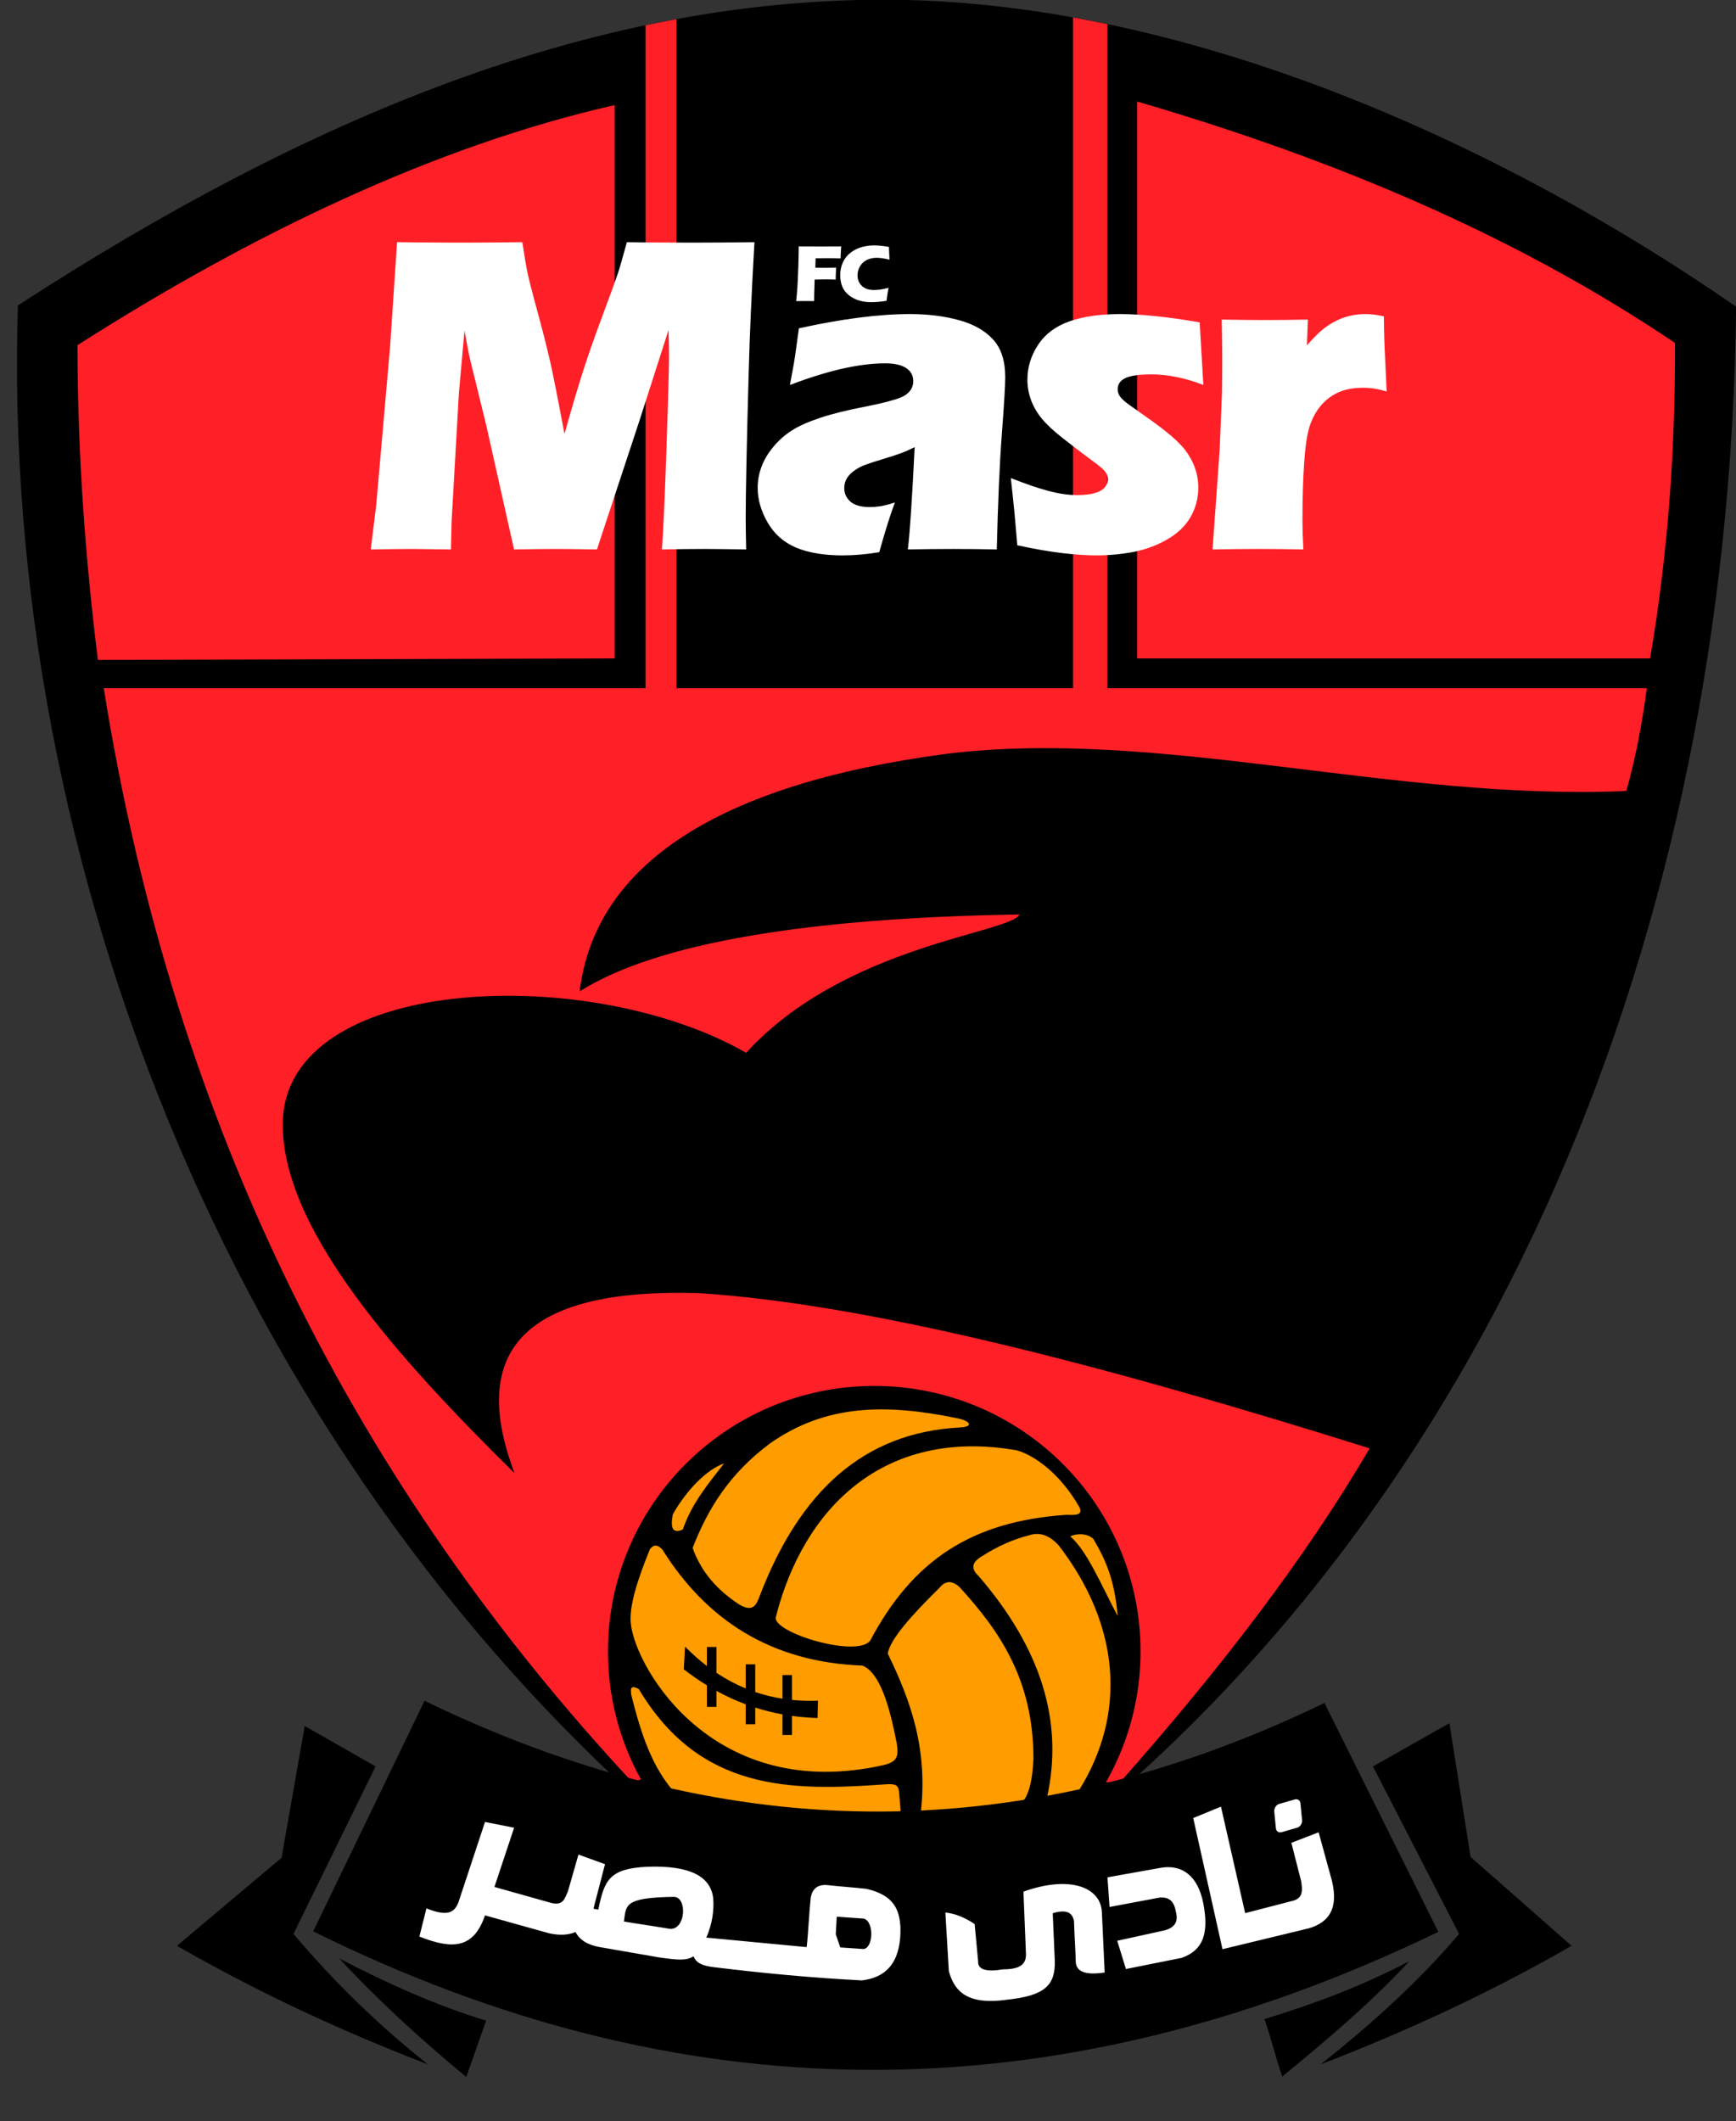 <?xml version="1.0" encoding="UTF-8"?>
<svg xmlns="http://www.w3.org/2000/svg" xmlns:xlink="http://www.w3.org/1999/xlink" width="370.3pt" height="452.4pt" viewBox="0 0 370.3 452.4" version="1.1">
<rect x="0" y="0" width="370.3" height="452.4" fill="#333333" stroke="none"/>
<defs>
<clipPath id="clip1">
  <path d="M 3 0 L 370.301 0 L 370.301 395 L 3 395 Z M 3 0 "/>
</clipPath>
</defs>
<g id="surface1">
<g clip-path="url(#clip1)" clip-rule="nonzero">
<path style=" stroke:none;fill-rule:evenodd;fill:rgb(0%,0%,0%);fill-opacity:1;" d="M 3.82 65.141 C 65.195 25.312 125.906 -0.055 188.527 -0.055 C 249.406 -0.055 315.844 27.738 370.324 65.406 C 368.922 199.242 318.262 320.93 223.68 394.668 L 147.789 393.918 C 50.922 313.191 0.023 184.836 3.82 65.141 Z M 3.82 65.141 "/>
</g>
<path style=" stroke:none;fill-rule:evenodd;fill:rgb(100%,12.547%,15.282%);fill-opacity:1;" d="M 16.527 73.617 C 53.664 49.914 92.793 31.109 131.121 22.414 L 131.121 140.426 L 20.875 140.746 C 18.262 119.535 16.551 97.422 16.527 73.617 Z M 16.527 73.617 "/>
<path style=" stroke:none;fill-rule:evenodd;fill:rgb(100%,12.547%,15.282%);fill-opacity:1;" d="M 242.547 21.645 C 283.566 33.648 322.438 49.652 357.277 73.133 C 357.383 95.355 355.848 117.762 351.98 140.426 L 242.547 140.426 Z M 242.547 21.645 "/>
<path style=" stroke:none;fill-rule:evenodd;fill:rgb(100%,12.547%,15.282%);fill-opacity:1;" d="M 137.703 5.379 L 137.703 146.766 L 22.133 146.766 C 37.176 241.281 76.727 317.664 134.977 380.211 L 137.703 379.059 L 236.949 380.121 C 237.594 380.129 238.242 380.137 238.887 380.145 C 260.289 355.992 278.527 332.191 292.152 308.902 C 235.512 291.121 185.227 278.078 148.918 275.785 C 114.133 274.758 99.242 286.395 109.754 314.195 C 85.027 289.828 58.602 260.777 60.414 237.703 C 63.25 207.891 126.09 205.586 159.16 224.539 C 180.113 201.539 215.875 198.953 217.434 195.039 C 173.195 195.727 140.281 200.914 123.641 211.438 C 126.961 184.316 153.27 167.219 201.781 160.789 C 247.242 155.156 297.199 170.867 346.898 168.703 C 348.984 161.395 350.289 154.078 351.289 146.766 L 236.207 146.766 L 236.207 5.137 L 228.891 3.711 L 228.891 146.766 L 144.285 146.766 L 144.285 4.078 Z M 137.703 5.379 "/>
<path style=" stroke:none;fill-rule:evenodd;fill:rgb(0%,0%,0%);fill-opacity:1;" d="M 65 368.113 L 60.059 396.219 L 37.746 414.996 C 55.586 425.254 73.43 433.41 91.27 440.277 C 80.762 431.957 71.227 422.664 62.602 412.457 L 80.113 376.73 Z M 65 368.113 "/>
<path style=" stroke:none;fill-rule:evenodd;fill:rgb(0%,0%,0%);fill-opacity:1;" d="M 72.344 417.684 C 82.652 423.047 93.387 427.848 103.695 430.957 C 102.285 434.957 100.871 438.961 99.461 442.957 C 90.387 435.504 81.039 427.023 72.344 417.684 Z M 72.344 417.684 "/>
<path style=" stroke:none;fill-rule:evenodd;fill:rgb(0%,0%,0%);fill-opacity:1;" d="M 309.164 367.52 L 313.684 396.043 L 335.23 414.996 C 317.391 425.254 299.547 433.41 281.707 440.277 C 292.215 431.957 302.602 422.664 311.227 412.457 L 292.863 376.73 Z M 309.164 367.52 "/>
<path style=" stroke:none;fill-rule:evenodd;fill:rgb(0%,0%,0%);fill-opacity:1;" d="M 300.633 418.277 C 290.324 423.645 280.016 427.508 269.707 430.617 C 271.117 434.617 272.105 438.871 273.516 442.875 C 282.59 435.414 291.938 427.617 300.633 418.277 Z M 300.633 418.277 "/>
<path style=" stroke:none;fill-rule:evenodd;fill:rgb(0%,0%,0%);fill-opacity:1;" d="M 186.484 295.59 C 217.855 295.59 243.285 320.934 243.285 352.195 C 243.285 383.457 217.855 408.793 186.484 408.793 C 155.113 408.793 129.684 383.457 129.684 352.195 C 129.684 320.934 155.113 295.59 186.484 295.59 Z M 186.484 295.59 "/>
<path style=" stroke:none;fill-rule:evenodd;fill:rgb(100%,61.131%,0%);fill-opacity:1;" d="M 203.918 302.426 C 188.797 299.34 176.102 299.52 164.246 307.848 C 155.449 314.395 150.941 321.953 147.734 330.148 C 149.59 335.262 152.902 339.078 157.715 342.223 C 160.629 343.906 161.328 342.387 162.148 340.129 C 170.695 317.992 184.262 305.562 204.633 304.453 C 207.699 304.348 207.203 303.035 203.918 302.426 Z M 203.918 302.426 "/>
<path style=" stroke:none;fill-rule:evenodd;fill:rgb(100%,61.131%,0%);fill-opacity:1;" d="M 165.477 344.934 C 171.352 321.664 188.543 304.363 216.906 309.324 C 220.43 310.309 226.113 314.133 230.281 321.523 C 231.012 323.129 229.461 323.164 227.52 323.07 C 207.18 324.441 194.684 332.809 185.613 349.914 C 182.746 353.633 164.883 348.215 165.477 344.934 Z M 165.477 344.934 "/>
<path style=" stroke:none;fill-rule:evenodd;fill:rgb(100%,61.131%,0%);fill-opacity:1;" d="M 154.445 312.121 C 150.66 313.402 146.344 317.977 143.523 322.953 C 142.988 325.695 143.355 327.23 145.637 326.211 C 147.527 320.727 150.902 316.664 154.445 312.121 Z M 154.445 312.121 "/>
<path style=" stroke:none;fill-rule:evenodd;fill:rgb(100%,61.131%,0%);fill-opacity:1;" d="M 138.637 330.395 C 136.078 336.672 134.059 342.73 134.586 346.508 C 135.766 356.105 152.41 384.562 188.477 376.449 C 191.344 375.742 191.715 374.688 191.297 371.867 C 189.691 363.668 187.707 356.836 183.988 355.227 C 164.473 354.527 150.699 345.504 141.281 330.48 C 140.133 329.246 139.316 329.512 138.637 330.395 Z M 166.902 357.246 L 168.93 357.246 L 168.93 362.547 C 170.75 362.734 172.598 362.785 174.477 362.711 L 174.391 366.41 C 172.547 366.355 170.727 366.207 168.93 365.961 L 168.93 370.02 L 166.902 370.02 L 166.902 365.637 C 164.941 365.277 163.004 364.793 161.094 364.188 L 161.094 367.73 L 159.066 367.73 L 159.066 363.488 C 156.945 362.699 154.863 361.746 152.816 360.621 L 152.816 364.031 L 150.789 364.031 L 150.789 359.445 C 149.121 358.422 147.477 357.285 145.859 356.02 L 146.121 351.176 C 147.641 352.723 149.195 354.102 150.789 355.32 L 150.789 351.262 L 152.816 351.262 L 152.816 356.77 C 154.844 358.121 156.926 359.23 159.066 360.113 L 159.066 354.961 L 161.094 354.961 L 161.094 360.871 C 162.988 361.512 164.926 361.984 166.902 362.289 Z M 166.902 357.246 "/>
<path style=" stroke:none;fill-rule:evenodd;fill:rgb(100%,61.131%,0%);fill-opacity:1;" d="M 136.262 360.246 C 149.277 382.066 168.742 381.98 188.391 380.586 C 191.543 380.309 191.664 380.867 191.824 382.699 C 191.914 383.816 192 384.93 192.09 386.043 C 191.902 387.41 191.656 387.648 188.652 387.895 C 173.594 388.652 158.07 385.996 144.188 382.613 C 139.086 377.086 136.711 369.684 134.676 361.566 C 134.461 360.238 134.453 359.223 136.262 360.246 Z M 136.262 360.246 "/>
<path style=" stroke:none;fill-rule:evenodd;fill:rgb(100%,61.131%,0%);fill-opacity:1;" d="M 189.359 352.668 C 194.422 363.023 198.074 373.484 196.316 387.367 C 200.543 388.363 213.309 385.93 216.566 385.34 C 219.203 384.496 220.215 380.402 220.441 375.039 C 220.426 358.203 213.176 347.797 204.68 338.496 C 202.992 336.949 201.582 337.164 200.367 338.672 C 194.25 344.664 189.836 349.734 189.359 352.668 Z M 189.359 352.668 "/>
<path style=" stroke:none;fill-rule:evenodd;fill:rgb(100%,61.131%,0%);fill-opacity:1;" d="M 208.73 336.117 C 206.879 334.426 207.473 333.023 209.613 331.805 C 212.844 329.758 216.184 328.273 219.648 327.398 C 221.98 326.68 224.039 327.594 225.902 329.691 C 238.906 346.688 240.371 365.352 230.219 381.73 C 229.633 382.832 226.309 383.797 223.348 383.316 C 226.902 367.141 222.082 351.59 208.73 336.117 Z M 208.73 336.117 "/>
<path style=" stroke:none;fill-rule:evenodd;fill:rgb(100%,61.131%,0%);fill-opacity:1;" d="M 228.281 327.664 C 229.5 327.098 231.754 326.883 233.211 328.191 C 235.918 332.82 237.754 336.98 238.406 344.66 C 235.023 338.301 231.902 330.738 228.281 327.664 Z M 228.281 327.664 "/>
<path style=" stroke:none;fill-rule:evenodd;fill:rgb(100%,100%,100%);fill-opacity:1;" d="M 79.094 117.18 L 80.273 107.488 L 83.219 73.824 L 84.695 51.652 C 90.605 51.719 95.238 51.746 98.609 51.746 C 101.395 51.746 105.668 51.719 111.414 51.652 C 111.824 54.402 112.184 56.496 112.465 57.926 C 112.758 59.348 113.461 62.133 114.594 66.273 C 115.723 70.414 116.641 74.004 117.328 77.016 C 118.016 80.047 119.031 85.219 120.406 92.555 C 121.812 87.527 123.09 83.203 124.234 79.586 C 125.383 75.969 126.824 71.859 128.543 67.258 C 130.262 62.641 131.359 59.629 131.832 58.203 C 132.293 56.777 132.914 54.602 133.715 51.652 C 138.531 51.719 143.23 51.746 147.848 51.746 C 150.992 51.746 155.348 51.719 160.93 51.652 C 160.309 62.445 159.898 71.711 159.703 79.453 C 159.277 94.617 159.062 105.047 159.062 110.746 C 159.062 111.926 159.098 114.07 159.16 117.18 C 154.938 117.117 151.973 117.078 150.27 117.078 C 147.797 117.078 144.77 117.117 141.184 117.18 C 141.43 114.301 141.758 107.438 142.133 96.617 C 142.508 85.777 142.707 78.852 142.707 75.855 C 142.707 74.539 142.672 72.711 142.609 70.367 L 136.336 89.914 L 127.332 117.18 C 123.172 117.117 120.324 117.078 118.75 117.078 C 116.77 117.078 113.742 117.117 109.648 117.18 L 103.738 90.77 L 100.281 76.703 C 100.168 76.164 100.02 75.492 99.855 74.691 C 99.691 73.891 99.445 72.48 99.086 70.469 L 97.891 83.762 L 96.336 111.039 L 96.188 117.18 C 91.766 117.117 88.949 117.078 87.738 117.078 C 86.07 117.078 83.188 117.117 79.094 117.18 Z M 168.492 82.109 C 169.098 78.965 169.477 76.805 169.641 75.609 C 169.805 74.43 170.066 72.562 170.41 70.023 C 179.609 67.996 187.52 66.98 194.117 66.98 C 197.883 66.98 201.34 67.406 204.465 68.258 C 207.594 69.09 210.035 70.469 211.785 72.352 C 213.539 74.234 214.422 76.934 214.422 80.453 C 214.422 82.238 214.176 86.27 213.703 92.539 C 213.227 98.789 212.867 107.012 212.621 117.18 C 209.477 117.117 206.352 117.078 203.254 117.078 C 200.242 117.078 197.031 117.117 193.645 117.18 C 194.086 113.66 194.559 106.391 195.102 95.371 C 193.891 95.961 192.941 96.387 192.25 96.633 C 191.562 96.895 190.367 97.289 188.648 97.812 C 186.914 98.336 185.57 98.762 184.605 99.121 C 183.641 99.48 182.789 99.941 182.066 100.496 C 181.348 101.035 180.84 101.609 180.543 102.199 C 180.234 102.773 180.086 103.426 180.086 104.148 C 180.086 105.246 180.527 106.195 181.395 106.98 C 182.266 107.746 183.641 108.145 185.539 108.145 C 186.211 108.145 186.93 108.094 187.715 107.98 C 188.484 107.863 189.551 107.602 190.895 107.16 C 189.961 109.586 188.848 113.121 187.551 117.77 C 184.801 118.23 182.199 118.453 179.742 118.453 C 175.781 118.453 172.473 117.902 169.836 116.805 C 167.199 115.691 165.168 113.906 163.746 111.449 C 162.32 108.977 161.617 106.523 161.617 104.051 C 161.617 102.539 161.879 101.07 162.402 99.629 C 162.926 98.188 163.746 96.781 164.875 95.406 C 165.988 94.027 167.297 92.852 168.789 91.883 C 170.293 90.902 172.34 89.984 174.93 89.117 C 177.531 88.246 180.824 87.445 184.816 86.676 C 186.473 86.352 187.996 86.004 189.387 85.645 C 190.762 85.27 191.762 84.953 192.352 84.68 C 192.941 84.402 193.414 84.09 193.773 83.73 C 194.152 83.352 194.414 82.977 194.559 82.578 C 194.723 82.176 194.805 81.766 194.805 81.324 C 194.805 80.094 194.297 79.145 193.285 78.492 C 192.27 77.82 190.762 77.492 188.797 77.492 C 183.312 77.492 176.551 79.031 168.492 82.109 Z M 216.992 116.297 C 216.859 114.891 216.746 113.398 216.613 111.844 C 216.484 110.289 216.289 108.145 215.992 105.426 L 215.617 101.953 C 218.711 103.184 221.363 104.098 223.59 104.688 C 225.816 105.289 227.879 105.59 229.746 105.59 C 231.32 105.59 232.578 105.441 233.547 105.164 C 234.527 104.867 235.23 104.461 235.676 103.914 C 236.117 103.379 236.344 102.82 236.344 102.246 C 236.344 101.727 236.184 101.234 235.84 100.727 C 235.512 100.234 234.758 99.562 233.578 98.695 C 230.977 96.781 228.684 95.027 226.703 93.453 C 224.719 91.902 223.23 90.508 222.23 89.281 C 221.23 88.07 220.461 86.758 219.938 85.352 C 219.414 83.941 219.152 82.484 219.152 80.996 C 219.152 78.328 219.906 75.855 221.43 73.547 C 222.934 71.254 225.18 69.578 228.125 68.535 C 231.074 67.504 234.676 66.98 238.918 66.98 C 243.352 66.98 249.004 67.57 255.895 68.746 L 256.684 82.109 C 252.832 80.602 249.133 79.848 245.562 79.848 C 243.059 79.848 241.227 80.109 240.094 80.617 C 238.965 81.145 238.41 81.93 238.41 83.008 C 238.41 83.352 238.473 83.695 238.605 84.008 C 238.719 84.336 238.965 84.664 239.293 85.023 C 239.621 85.367 240.047 85.727 240.539 86.105 C 241.027 86.465 242.223 87.316 244.141 88.66 C 246.055 89.996 247.547 91.113 248.625 91.98 C 250.41 93.391 251.77 94.684 252.719 95.879 C 253.652 97.09 254.375 98.367 254.863 99.727 C 255.355 101.086 255.602 102.512 255.602 104.016 C 255.602 106.289 255.043 108.371 253.949 110.273 C 252.852 112.188 251.18 113.777 248.953 115.055 C 246.742 116.328 244.336 117.215 241.734 117.723 C 239.145 118.215 236.477 118.453 233.727 118.453 C 231.875 118.453 229.551 118.297 226.75 117.984 C 223.949 117.656 220.707 117.098 216.992 116.297 Z M 258.645 117.18 L 260.168 95.863 L 260.66 83.617 C 260.691 81.406 260.707 79.16 260.707 76.852 C 260.707 74.512 260.676 71.613 260.609 68.16 C 264.477 68.223 267.555 68.258 269.812 68.258 C 272.48 68.258 275.527 68.223 278.98 68.16 L 278.77 73.645 C 280.031 72.234 281.062 71.188 281.863 70.496 C 282.664 69.812 283.566 69.191 284.598 68.633 C 285.629 68.078 286.711 67.652 287.824 67.387 C 288.953 67.109 290.117 66.98 291.344 66.98 C 292.492 66.98 293.785 67.145 295.191 67.469 C 295.223 70.953 295.305 73.824 295.438 76.098 L 295.781 83.484 C 294.012 82.961 292.359 82.699 290.82 82.699 C 288.887 82.699 287.234 82.977 285.844 83.535 C 284.449 84.09 283.207 84.941 282.125 86.086 C 281.062 87.219 280.195 88.621 279.555 90.328 C 278.918 92.016 278.457 94.699 278.211 98.383 C 277.949 102.051 277.82 106.262 277.82 110.992 C 277.82 112.664 277.887 114.727 278.016 117.18 C 274.906 117.117 271.777 117.078 268.648 117.078 C 265.539 117.078 262.199 117.117 258.645 117.18 Z M 258.645 117.18 "/>
<path style=" stroke:none;fill-rule:evenodd;fill:rgb(100%,100%,100%);fill-opacity:1;" d="M 169.828 64.219 C 169.949 63.062 170.031 62.133 170.078 61.43 C 170.148 60.391 170.211 58.965 170.277 57.152 C 170.336 55.336 170.367 54.113 170.367 53.484 L 170.367 52.547 C 172.082 52.559 173.676 52.562 175.148 52.562 C 176.637 52.562 178.066 52.559 179.438 52.547 C 179.348 53.852 179.301 54.703 179.301 55.109 L 178.555 55.086 L 177.957 55.074 L 177.359 55.066 L 175.676 55.066 C 175.484 55.066 174.914 55.07 173.977 55.078 L 173.91 57.098 L 175.148 57.113 L 176.527 57.113 C 176.926 57.113 177.531 57.105 178.352 57.086 C 178.289 58.164 178.258 59.012 178.258 59.621 C 177.344 59.594 176.668 59.578 176.223 59.578 C 175.473 59.578 174.656 59.594 173.77 59.621 L 173.676 62.699 L 173.664 63.844 L 173.664 64.219 L 171.832 64.199 C 171.688 64.199 171.02 64.203 169.828 64.219 Z M 189.535 61.383 C 189.469 61.715 189.387 62.184 189.289 62.777 C 189.195 63.371 189.133 63.84 189.098 64.164 C 187.879 64.352 186.793 64.445 185.836 64.445 C 184.914 64.445 184.055 64.328 183.262 64.098 C 182.469 63.867 181.738 63.488 181.074 62.965 C 180.41 62.438 179.938 61.816 179.652 61.105 C 179.371 60.391 179.227 59.598 179.227 58.711 C 179.227 57.68 179.418 56.754 179.805 55.93 C 180.188 55.105 180.742 54.414 181.461 53.871 C 182.18 53.32 182.973 52.93 183.828 52.691 C 184.691 52.453 185.578 52.336 186.496 52.336 C 187.34 52.336 188.379 52.445 189.621 52.664 L 189.641 53.383 C 189.648 53.695 189.664 54.035 189.688 54.414 L 189.746 55.383 C 189.078 55.223 188.539 55.117 188.125 55.062 C 187.711 55.008 187.328 54.98 186.977 54.98 C 186.211 54.98 185.516 55.133 184.898 55.441 C 184.285 55.746 183.805 56.195 183.449 56.781 C 183.098 57.367 182.918 58.02 182.918 58.73 C 182.918 59.379 183.066 59.934 183.363 60.402 C 183.66 60.863 184.059 61.223 184.562 61.477 C 185.066 61.73 185.688 61.855 186.43 61.855 C 186.832 61.855 187.27 61.824 187.746 61.762 C 188.223 61.695 188.816 61.57 189.535 61.383 Z M 189.535 61.383 "/>
<path style=" stroke:none;fill-rule:evenodd;fill:rgb(0%,0%,0%);fill-opacity:1;" d="M 90.559 362.738 L 66.805 411.91 C 144.145 450.23 223.414 452.328 306.805 412.02 L 282.516 363.203 C 215.707 395.477 152.582 392.805 90.559 362.738 Z M 90.559 362.738 "/>
<path style=" stroke:none;fill-rule:evenodd;fill:rgb(100%,100%,100%);fill-opacity:1;" d="M 147.945 417.227 C 148.387 418.453 149.551 419.285 152.473 419.574 C 162.832 420.848 173.266 421.824 183.809 422.371 C 189.848 421.688 192.219 417.547 192.07 411.039 C 191.848 407.312 190.719 404.215 184.832 402.848 C 181.988 402.527 179.141 402.348 176.297 402.027 C 174.32 401.934 173.293 402.895 172.953 404.621 C 172.566 408.082 172.453 411.812 172.066 415.273 C 165.023 414.598 157.73 413.922 150.664 413.246 C 151.988 410.199 152.332 407.262 152.129 404.828 C 151.582 400.254 147.285 397.789 138 398.137 C 129.969 398.535 128.91 400.988 127.621 407.285 L 126.586 407.082 L 129.055 397.59 L 123.387 395.539 L 121.137 403.395 C 120.43 404.965 120.133 406.465 117.586 405.852 L 105.469 402.441 L 109.664 389.809 L 103.453 388.578 L 97.992 405.102 C 97.051 408.406 95.016 408.598 90.961 407.012 L 89.457 413.02 C 96.504 415.816 101.004 415.637 103.457 408.504 L 117.176 412.336 C 119.504 412.832 121.332 412.68 122.758 412.047 C 123.641 413.746 125.367 414.828 127.961 415.273 C 132.148 415.996 136.336 416.73 140.523 417.457 C 144.328 417.996 146.371 418.258 147.945 417.227 Z M 201.652 407.898 C 201.898 412.062 202.148 416.227 202.395 420.391 C 203.625 424.98 206.668 427.648 214.812 426.488 C 222.855 425.641 225.09 423.414 225 418.309 C 224.852 414.891 224.703 411.469 224.555 408.043 C 227.676 407.121 228.746 408.035 229.09 409.684 C 229.164 412.559 229.387 415.359 229.461 418.234 C 229.449 420.605 231.68 421.289 235.633 420.688 C 235.438 416.422 235.238 412.164 235.039 407.898 C 234.879 402.523 228.285 399.887 218.309 403.438 C 218.48 407.746 218.656 412.062 218.828 416.371 C 218.992 418.562 218.125 420.012 213.922 420.02 C 210.438 420.598 208.555 420.109 208.641 418.309 C 208.395 415.656 208.145 413.004 207.898 410.352 C 205.816 408.961 203.734 408.102 201.652 407.898 Z M 236.23 400.391 L 236.676 406.711 L 247.383 404.703 C 249.34 404.566 250.43 405.434 250.805 407.672 C 251.449 409.965 250.457 411.258 248.125 411.766 L 238.312 413.918 L 240.168 419.945 L 252.066 417.566 C 256.93 415.84 257.812 411.902 256.676 405.965 C 255.547 400.09 252.156 397.516 247.457 398.383 Z M 254.52 387.746 L 260.766 415.719 L 279.207 411.258 C 283.531 409.969 285.5 406.996 284.129 401.207 L 281.277 390.785 L 275.457 393.027 L 277.539 401.195 C 277.816 403.008 278.094 404.906 275.566 405.445 L 265.602 408.027 L 260.438 385.316 Z M 272.805 384.754 L 276.156 383.785 C 276.781 383.605 277.324 383.934 277.391 384.602 L 277.742 388.164 C 277.809 388.836 277.371 389.605 276.746 389.789 L 273.398 390.758 C 272.77 390.938 272.227 390.609 272.16 389.941 L 271.809 386.379 C 271.742 385.707 272.18 384.938 272.805 384.754 Z M 133.082 409.812 C 136.562 410.402 139.434 410.789 142.914 411.383 C 146.305 411.586 146.645 404.57 143.734 404.555 C 132.996 404.707 133.598 406.336 133.082 409.812 Z M 178.484 408.785 L 178.277 412.539 L 179.234 415.34 L 184.219 415.684 C 186.305 415.383 186.477 409.906 184.285 409.195 Z M 178.484 408.785 "/>
</g>
</svg>
